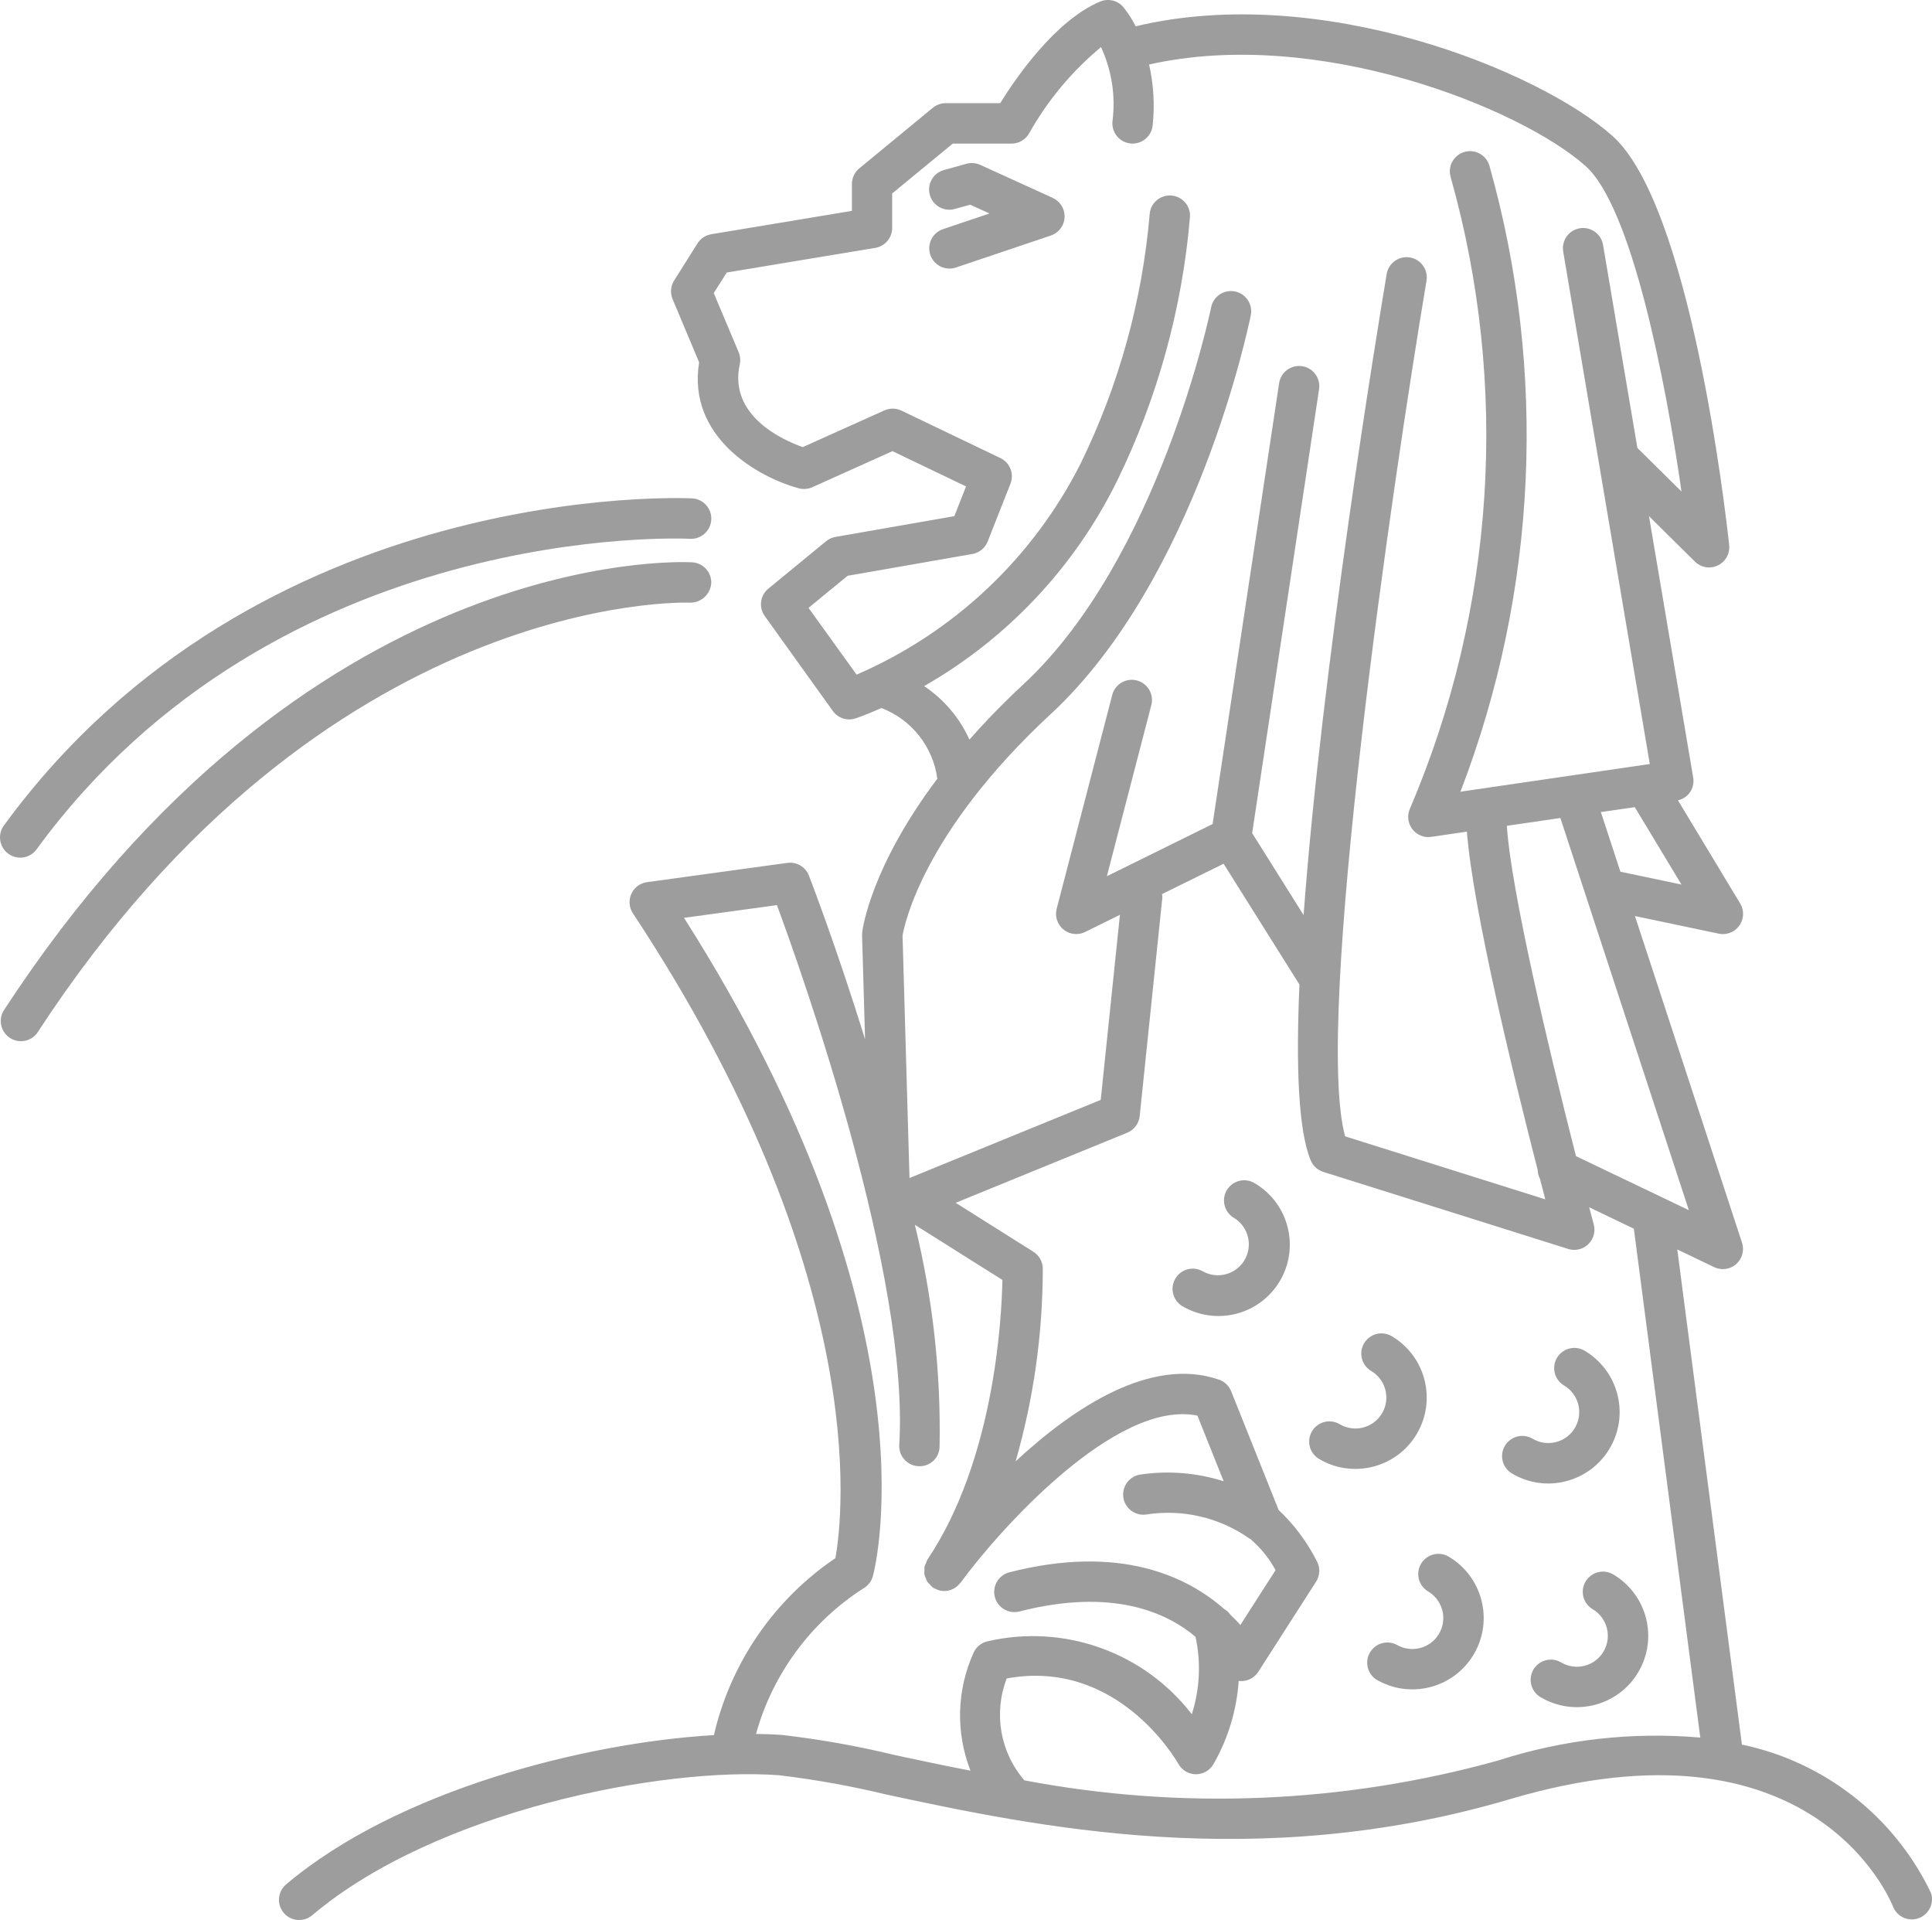 <?xml version="1.0" encoding="utf-8"?>
<!-- Generator: Adobe Illustrator 16.0.0, SVG Export Plug-In . SVG Version: 6.00 Build 0)  -->
<!DOCTYPE svg PUBLIC "-//W3C//DTD SVG 1.1//EN" "http://www.w3.org/Graphics/SVG/1.1/DTD/svg11.dtd">
<svg version="1.1" id="Layer_1" xmlns="http://www.w3.org/2000/svg" xmlns:xlink="http://www.w3.org/1999/xlink" x="0px" y="0px"
	 width="382.651px" height="380.208px" viewBox="64.666 67.159 382.651 380.208"
	 enable-background="new 64.666 67.159 382.651 380.208" xml:space="preserve">
<path fill="#9D9D9D" d="M273.176,106.344l-14.376-6.54c-0.856-0.39-1.821-0.465-2.728-0.213l-4.42,1.229
	c-2.135,0.568-3.404,2.76-2.836,4.895s2.76,3.404,4.895,2.836c0.027-0.007,0.055-0.015,0.082-0.022l3.021-0.836l3.828,1.74
	l-9.201,3.1c-2.099,0.706-3.228,2.979-2.522,5.078c0.706,2.099,2.979,3.228,5.078,2.521l18.8-6.336
	c2.094-0.704,3.22-2.973,2.515-5.066c-0.354-1.05-1.126-1.906-2.135-2.365V106.344z"/>
<path fill="#9D9D9D" d="M447.068,441.904c-7.237-15.044-21.06-25.865-37.4-29.28l-12.8-98.044l7.288,3.492
	c0.538,0.262,1.129,0.399,1.728,0.4c2.209,0,4-1.791,4-4.001c0-0.424-0.067-0.845-0.2-1.247l-21.199-64.668l16.571,3.483
	c2.16,0.465,4.287-0.909,4.752-3.069c0.216-1.005,0.037-2.054-0.5-2.931L397,225.64c0.921-0.202,1.74-0.728,2.308-1.48
	c0.635-0.87,0.891-1.958,0.712-3.02l-8.756-51.769l9.08,8.984c1.564,1.56,4.097,1.557,5.657-0.008
	c0.857-0.859,1.277-2.062,1.143-3.269c-0.743-6.848-7.708-67.319-23.144-81.027c-14.48-12.885-57.695-30.452-94.4-21.685
	c-0.689-1.373-1.525-2.668-2.496-3.86c-1.133-1.28-2.957-1.698-4.535-1.04c-8.916,3.717-16.801,15.265-19.801,20.124h-10.8
	c-0.928,0-1.827,0.322-2.544,0.912l-14.572,12c-0.922,0.761-1.457,1.894-1.456,3.088v5.328l-27.856,4.624
	c-1.128,0.188-2.123,0.849-2.732,1.816l-4.628,7.355c-0.694,1.104-0.806,2.479-0.3,3.681l5.252,12.512
	c-2.4,14.828,11.716,22.78,19.732,24.944c0.893,0.235,1.839,0.161,2.684-0.212l15.88-7.141L256,163.48l-2.316,5.888l-23.544,4.112
	c-0.68,0.118-1.318,0.41-1.852,0.848l-11.444,9.4c-1.629,1.338-1.941,3.711-0.712,5.424l13.488,18.8
	c1.015,1.414,2.828,2.01,4.484,1.472c0.312-0.1,2.24-0.764,5.144-2.06c5.971,2.292,10.214,7.661,11.064,14
	c-13.152,17.464-14.8,29.708-14.876,30.4c-0.023,0.196-0.032,0.394-0.028,0.592L236,272.948c-5.544-17.868-10.628-31.14-11.116-32.4
	c-0.668-1.728-2.436-2.771-4.272-2.52l-27.792,3.816c-2.189,0.297-3.723,2.312-3.426,4.501c0.081,0.596,0.295,1.165,0.626,1.667
	c47.136,71.412,41.676,118.908,40.104,127.696c-12.156,8.223-20.751,20.741-24.06,35.039c-25.752,1.521-62.744,11.005-84.688,29.528
	c-1.707,1.402-1.954,3.923-0.551,5.63s3.923,1.954,5.63,0.552c0.026-0.021,0.052-0.043,0.078-0.065
	c24.564-20.732,69.524-29.416,92.46-27.692c7.135,0.853,14.214,2.124,21.2,3.809c29.256,6.264,73.476,15.735,123.52,0.928
	c59.8-17.704,75.264,19.692,75.908,21.336c0.845,2.041,3.185,3.011,5.226,2.166c1.969-0.814,2.953-3.03,2.238-5.038L447.068,441.904
	z M376.8,296.096c-5.392-21.173-12.899-52.828-13.684-65.408l10.596-1.548l25.448,77.66L376.8,296.096z M385.6,239.772
	l-3.867-11.805l6.715-0.979l9.253,15.332L385.6,239.772z M272.771,208.572c28.801-26.728,39.201-76.852,39.621-78.976
	c0.441-2.166-0.957-4.28-3.123-4.723c-2.166-0.441-4.279,0.956-4.722,3.122l0,0c-0.096,0.496-10.272,49.7-37.2,74.688
	c-3.738,3.465-7.302,7.114-10.676,10.936c-1.936-4.305-5.047-7.977-8.976-10.592c16.501-9.434,29.808-23.581,38.216-40.628
	c7.993-16.362,12.887-34.063,14.436-52.208c0.18-2.203-1.461-4.133-3.664-4.313c-2.202-0.179-4.133,1.462-4.312,3.664
	c-1.464,17.151-6.091,33.883-13.647,49.349c-9.438,18.726-25.152,33.541-44.4,41.859l-9.524-13.22l7.74-6.352l24.708-4.316
	c1.375-0.239,2.525-1.178,3.036-2.476l4.516-11.448c0.768-1.954-0.106-4.168-2-5.072l-19.6-9.399
	c-1.063-0.506-2.294-0.521-3.368-0.04l-16.176,7.271c-3.864-1.364-14.724-6.164-12.472-16.4c0.175-0.803,0.098-1.642-0.22-2.399
	l-4.932-11.7l2.568-4.072l29.424-4.884c1.929-0.32,3.343-1.988,3.344-3.944v-6.827l12-9.876h11.644c1.441,0,2.77-0.775,3.48-2.028
	c3.66-6.518,8.486-12.308,14.24-17.08c2.129,4.588,2.916,9.684,2.271,14.7c-0.221,2.198,1.382,4.159,3.58,4.38
	s4.159-1.382,4.38-3.58l0,0c0.431-4.029,0.191-8.102-0.708-12.052c33.416-7.54,73.553,8.636,86.432,20.084
	c9.201,8.191,15.904,42.771,19.017,64.476l-8.74-8.644l-6.8-40.208c-0.367-2.18-2.433-3.648-4.612-3.28
	c-2.179,0.368-3.647,2.433-3.28,4.612l17.152,101.476l-1.504,0.22l0,0l-36,5.261c15.24-39.608,17.256-83.084,5.748-123.933
	c-0.604-2.125-2.816-3.358-4.941-2.754c-2.126,0.604-3.359,2.817-2.754,4.942c11.677,41.417,8.826,85.583-8.076,125.156
	c-0.871,2.03,0.069,4.382,2.1,5.252c0.498,0.214,1.034,0.323,1.576,0.323c0.192,0,0.385-0.013,0.576-0.04l7.052-1.04
	c1.159,15.229,9.228,48.336,14.021,67.017c0.016,0.591,0.164,1.171,0.436,1.696c0.4,1.476,0.74,2.859,1.064,4.104L331.08,292.18
	c-6.252-22.58,9.363-129.164,16.12-169.433c0.364-2.179-1.106-4.241-3.286-4.605c-2.18-0.365-4.242,1.106-4.605,3.286
	c-1.772,10.596-12.86,77.955-16.449,126.943l-10.191-16.235l13.252-87.904c0.332-2.185-1.171-4.225-3.355-4.557
	c-2.186-0.331-4.225,1.172-4.557,3.356l-13.176,87.308l-20.939,10.332l8.84-34.044c0.471-2.158-0.897-4.289-3.056-4.761
	c-2.044-0.445-4.085,0.758-4.685,2.761l-11.04,42.488c-0.555,2.139,0.729,4.321,2.868,4.876c0.928,0.24,1.912,0.14,2.771-0.284
	l6.885-3.396l-3.801,36.651L244.8,300.432l-1.376-48c0.38-2.269,4.176-20.517,29.352-43.88L272.771,208.572z M219.6,410.724
	c-1.632-0.124-3.384-0.188-5.2-0.208c3.301-11.867,10.845-22.109,21.2-28.78c0.962-0.523,1.667-1.418,1.952-2.476
	c0.564-2.093,12.912-51.16-37.408-130.345l18.4-2.523c5.14,13.92,26.268,73.528,24.228,106.864c-0.137,2.204,1.54,4.103,3.745,4.239
	c0.001,0,0.002,0,0.003,0c2.169,0.166,4.063-1.458,4.229-3.628c0.003-0.04,0.005-0.08,0.007-0.12
	c0.286-14.834-1.36-29.643-4.896-44.052l17.34,10.92c-0.148,7.82-1.632,35.672-14.844,55.376c-0.115,0.218-0.209,0.445-0.28,0.681
	c-0.12,0.227-0.218,0.466-0.292,0.712c-0.037,0.258-0.047,0.52-0.032,0.779c-0.084,0.511,0.011,1.035,0.268,1.484
	c0.071,0.236,0.165,0.466,0.28,0.684c0.165,0.224,0.353,0.429,0.56,0.612c0.137,0.181,0.29,0.348,0.456,0.5
	c0.024,0,0.056,0.024,0.08,0.04c0.024,0.017,0.032,0.04,0.056,0.056c0.216,0.129,0.443,0.236,0.68,0.32
	c0.124,0.052,0.236,0.132,0.364,0.172c0.957,0.307,1.995,0.229,2.896-0.216l0.084-0.032c0.529-0.272,0.989-0.661,1.348-1.136
	c0.024-0.028,0.06-0.036,0.08-0.068c7.768-10.596,30.852-36.38,46.92-33.096l5.199,12.996c-5.344-1.694-11.006-2.146-16.551-1.32
	c-2.182,0.355-3.661,2.41-3.307,4.591c0.347,2.127,2.316,3.598,4.454,3.325c7.177-1.144,14.516,0.548,20.468,4.717
	c0.08,0.063,0.176,0.088,0.26,0.144s0.092,0.104,0.152,0.144c1.946,1.697,3.572,3.729,4.8,6l-6.968,10.868
	c-0.568-0.647-1.232-1.328-1.939-2c-0.334-0.483-0.771-0.887-1.281-1.18c-7.199-6.32-20.475-12.9-42.535-7.256
	c-2.141,0.552-3.428,2.735-2.876,4.876s2.735,3.428,4.876,2.876c18.439-4.72,29.164,0.216,34.872,5.016
	c1.108,5.087,0.854,10.376-0.736,15.332c-9.52-12.321-25.352-17.958-40.516-14.424c-1.165,0.283-2.141,1.072-2.66,2.152
	c-3.388,7.406-3.625,15.871-0.656,23.456c-5.352-1.04-10.4-2.108-15.016-3.101C234.532,412.914,227.096,411.587,219.6,410.724z
	 M361.432,415.768c-30.574,8.507-62.699,9.855-93.88,3.94c-4.802-5.566-6.144-13.325-3.491-20.181c21.912-4,33.491,16.057,34,16.924
	c0.703,1.26,2.032,2.043,3.476,2.049l0,0c1.438-0.001,2.766-0.773,3.476-2.024c2.891-5.043,4.596-10.677,4.988-16.477
	c0.088,0,0.168,0.049,0.256,0.053h0.256c1.363,0,2.633-0.693,3.368-1.84l11.444-17.845c0.773-1.203,0.846-2.729,0.188-4
	c-1.923-3.813-4.494-7.264-7.6-10.195l-9.404-23.513c-0.43-1.076-1.305-1.914-2.4-2.296c-13.471-4.664-28.799,5.524-40.287,16.168
	c3.567-12.424,5.379-25.286,5.38-38.212c-0.032-1.34-0.733-2.574-1.868-3.288l-15.388-9.692l33.976-13.876
	c1.366-0.557,2.314-1.82,2.469-3.287l4.495-43.32c-0.002-0.221-0.023-0.439-0.063-0.656l12.191-6l15.021,23.92
	c-0.708,16.136-0.232,28.937,2.235,34.828c0.455,1.088,1.367,1.919,2.492,2.272l48.496,15.256c0.389,0.123,0.793,0.185,1.2,0.184
	c2.209,0.001,4.001-1.789,4.001-3.998c0-0.352-0.045-0.702-0.137-1.042c-0.276-1.031-0.58-2.176-0.904-3.392l8.848,4.24
	l13.156,100.768c-13.503-1.167-27.104,0.373-40.004,4.528L361.432,415.768z"/>
<path fill="#9D9D9D" d="M374.824,360.472c7.557-1.933,12.117-9.625,10.186-17.183c-0.928-3.631-3.262-6.743-6.486-8.653
	c-1.9-1.127-4.355-0.499-5.481,1.401c-1.126,1.901-0.499,4.355,1.401,5.482c2.911,1.723,3.874,5.479,2.15,8.39
	c-1.723,2.911-5.479,3.873-8.39,2.15c-1.901-1.126-4.354-0.497-5.479,1.404c-1.126,1.9-0.498,4.354,1.403,5.479
	c3.218,1.923,7.072,2.475,10.7,1.532L374.824,360.472z"/>
<path fill="#9D9D9D" d="M313.2,301.48c-1.877-1.165-4.343-0.589-5.509,1.288c-1.164,1.877-0.588,4.344,1.289,5.509
	c0.049,0.03,0.098,0.06,0.147,0.087c2.87,1.793,3.745,5.573,1.952,8.444c-1.734,2.776-5.346,3.7-8.2,2.096
	c-1.919-1.094-4.362-0.425-5.456,1.495c-1.066,1.872-0.459,4.254,1.376,5.385c6.712,3.977,15.376,1.76,19.353-4.952
	C322.129,314.121,319.911,305.457,313.2,301.48L313.2,301.48L313.2,301.48z"/>
<path fill="#9D9D9D" d="M345.268,351.108c3.977-6.711,1.761-15.374-4.95-19.351c-0.001-0.001-0.001-0.001-0.001-0.001
	c-1.901-1.126-4.355-0.497-5.48,1.403c-1.125,1.901-0.497,4.354,1.404,5.48c2.91,1.723,3.873,5.479,2.15,8.39
	c-1.724,2.911-5.48,3.873-8.391,2.15c-1.9-1.127-4.355-0.499-5.482,1.401c-1.126,1.901-0.498,4.355,1.402,5.482l0,0
	c6.712,3.975,15.375,1.758,19.352-4.952L345.268,351.108z"/>
<path fill="#9D9D9D" d="M351.6,375.412c-1.9-1.126-4.355-0.499-5.481,1.402c-1.127,1.901-0.499,4.355,1.401,5.482l0,0
	c2.912,1.726,3.873,5.484,2.146,8.396c0,0.002-0.002,0.003-0.002,0.004c-1.727,2.912-5.487,3.874-8.4,2.148
	c-1.969-1.002-4.377-0.217-5.378,1.752c-0.913,1.795-0.35,3.987,1.314,5.12c6.711,3.977,15.376,1.759,19.353-4.952
	C360.528,388.052,358.312,379.388,351.6,375.412L351.6,375.412z"/>
<path fill="#9D9D9D" d="M384.184,378.932c-1.9-1.126-4.354-0.497-5.479,1.404c-1.126,1.9-0.497,4.354,1.403,5.479l0,0
	c2.911,1.725,3.873,5.481,2.148,8.393c-1.725,2.91-5.481,3.872-8.392,2.147c-1.901-1.126-4.354-0.497-5.48,1.404
	c-1.126,1.9-0.497,4.354,1.404,5.479l0,0c6.712,3.977,15.376,1.76,19.353-4.952c3.976-6.711,1.759-15.375-4.953-19.352l0,0
	L384.184,378.932z"/>
<path fill="#9D9D9D" d="M68.664,237c1.279,0.002,2.481-0.607,3.236-1.64C119.636,170,200.484,173.8,201.308,173.852
	c2.209,0.128,4.104-1.56,4.232-3.769s-1.559-4.104-3.768-4.231c-0.88-0.04-85.964-4.192-136.336,64.775
	c-1.303,1.784-0.914,4.286,0.87,5.59c0.685,0.5,1.51,0.771,2.358,0.771V237z"/>
<path fill="#9D9D9D" d="M201.34,186.496c2.177,0.033,4.007-1.623,4.192-3.792c0.111-2.202-1.582-4.079-3.784-4.196
	c-3.128-0.172-76.704-2.896-136.428,88.889c-1.071,1.932-0.374,4.366,1.558,5.438c1.737,0.963,3.919,0.506,5.123-1.074
	C129.1,184.04,200.6,186.456,201.34,186.496z"/>
</svg>

